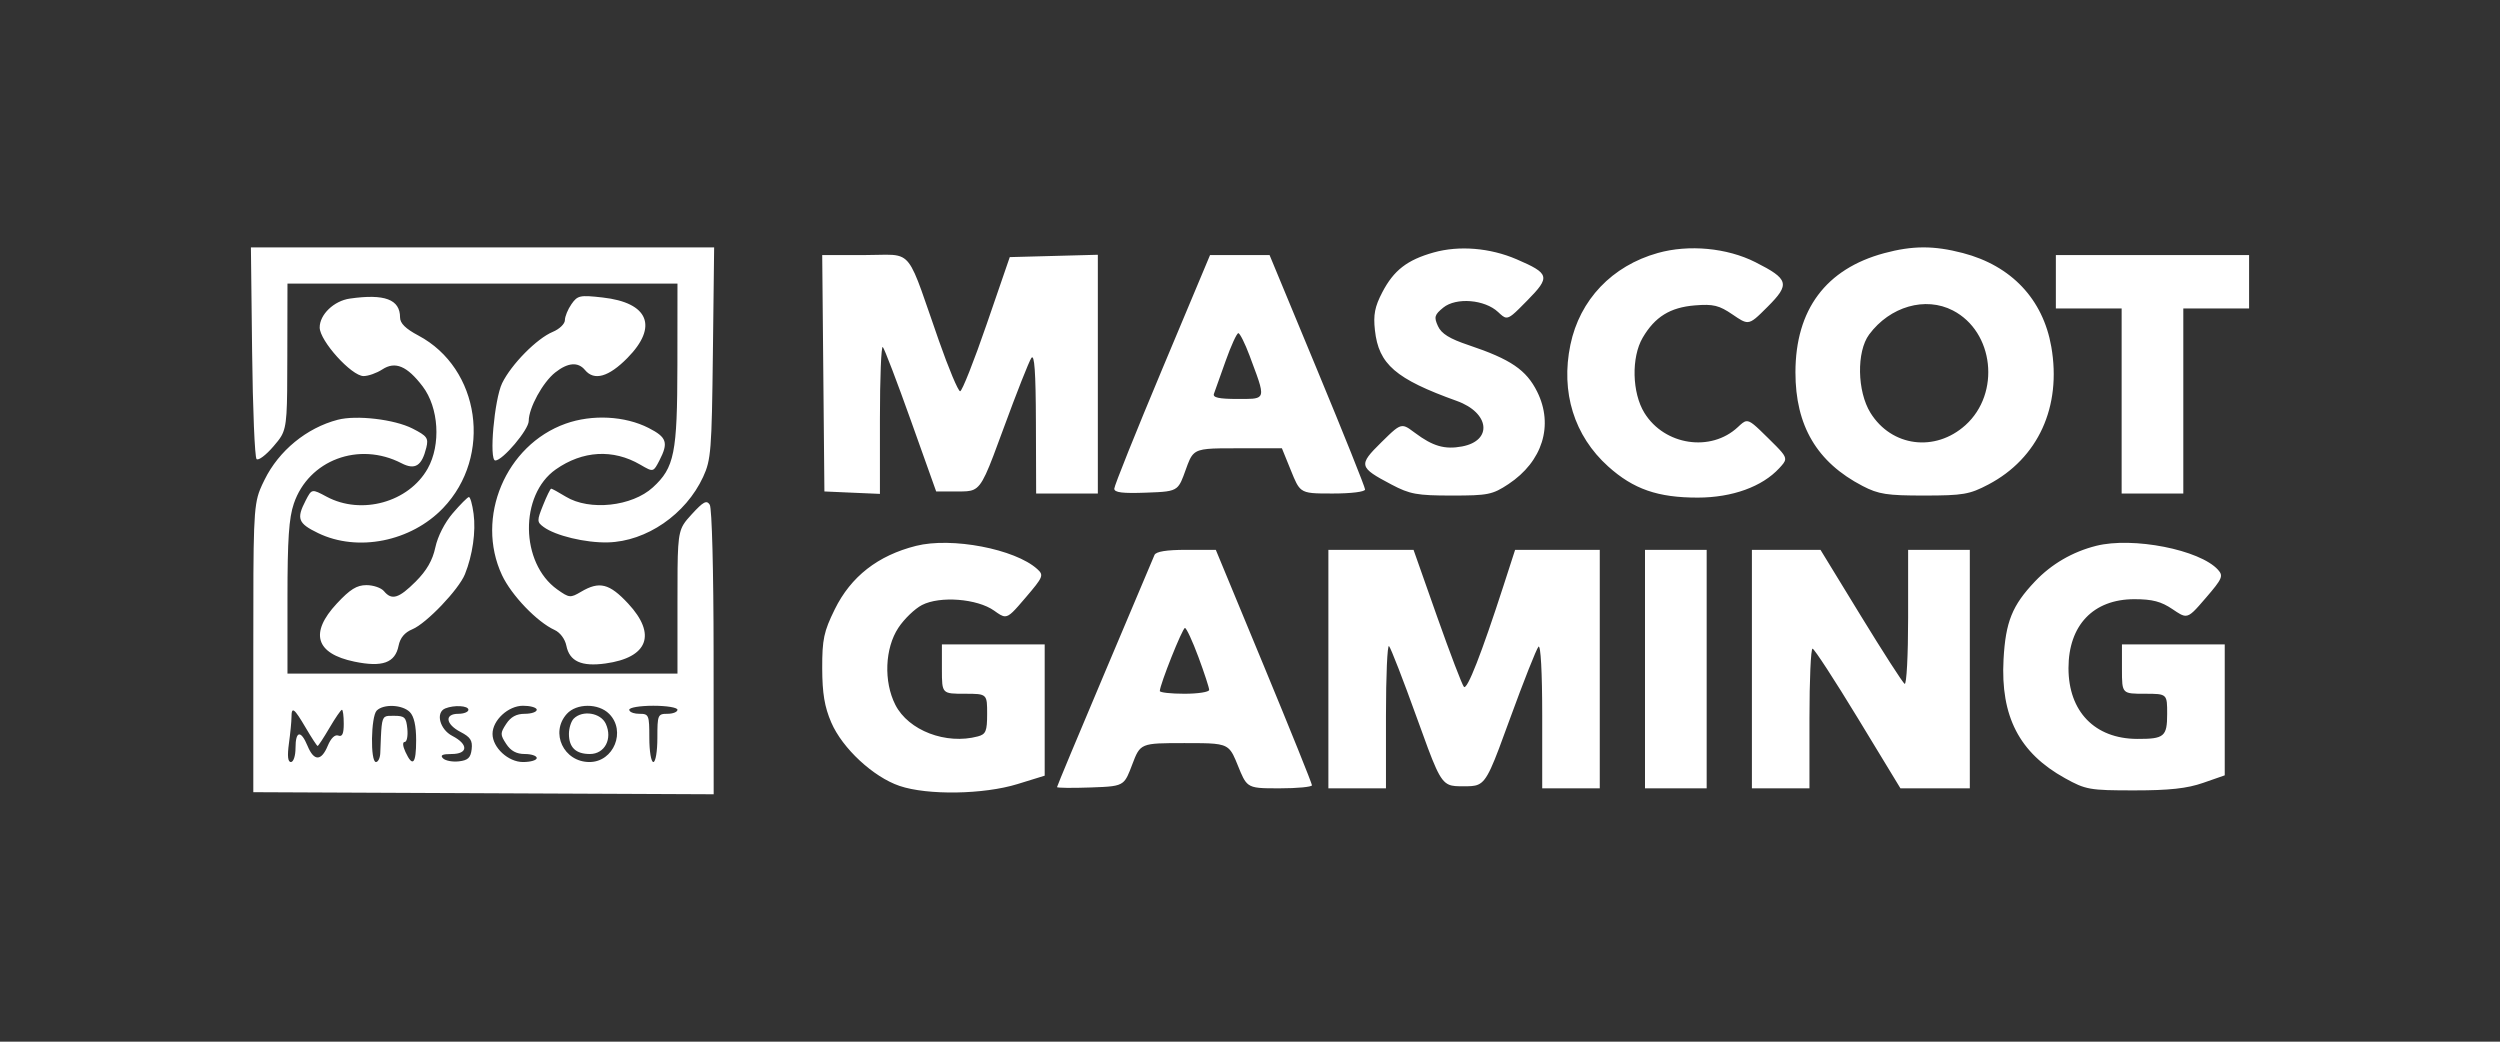 <svg width="96" height="40" viewBox="0 0 96 40" fill="none" xmlns="http://www.w3.org/2000/svg">
<rect x="0" y="0" width="96" height="40" fill="#333333" stroke="none"/>
<path fill-rule="evenodd" clip-rule="evenodd" d="M9.852 17.628C9.783 17.559 9.706 15.703 9.681 13.502L9.635 9.5H18.529H27.423L27.375 13.553C27.331 17.301 27.303 17.659 27 18.314C26.334 19.753 24.823 20.792 23.341 20.828C22.487 20.849 21.329 20.571 20.876 20.237C20.616 20.045 20.614 19.997 20.854 19.399C20.994 19.049 21.134 18.764 21.165 18.764C21.196 18.764 21.449 18.902 21.727 19.072C22.634 19.625 24.268 19.45 25.071 18.715C25.898 17.957 26.008 17.406 26.012 14.016L26.015 10.89H18.527H11.039L11.033 13.707C11.029 15.834 11.028 16.355 10.802 16.747C10.728 16.875 10.631 16.988 10.502 17.139C10.213 17.477 9.92 17.697 9.852 17.628ZM12.276 12.576C12.274 12.08 12.822 11.553 13.432 11.466C14.768 11.274 15.362 11.496 15.362 12.188C15.362 12.414 15.573 12.623 16.065 12.884C18.439 14.144 18.923 17.518 17.014 19.511C15.782 20.797 13.735 21.207 12.215 20.471C11.445 20.098 11.376 19.919 11.737 19.221C11.972 18.767 11.972 18.767 12.545 19.074C13.882 19.79 15.697 19.285 16.423 17.994C16.939 17.077 16.85 15.651 16.228 14.835C15.63 14.051 15.176 13.861 14.679 14.187C14.466 14.326 14.143 14.441 13.961 14.441C13.499 14.441 12.278 13.089 12.276 12.576ZM21.692 12.295C21.692 12.154 21.806 11.877 21.945 11.678C22.179 11.344 22.267 11.325 23.141 11.424C24.907 11.621 25.283 12.539 24.094 13.745C23.373 14.477 22.817 14.635 22.464 14.209C22.198 13.888 21.807 13.919 21.323 14.301C20.843 14.678 20.303 15.666 20.303 16.165C20.303 16.501 19.303 17.683 19.02 17.683C18.773 17.683 18.982 15.329 19.283 14.712C19.636 13.989 20.616 12.996 21.228 12.743C21.483 12.637 21.692 12.435 21.692 12.295ZM10.159 18.423C10.708 17.306 11.776 16.43 12.969 16.119C13.69 15.931 15.147 16.102 15.841 16.456C16.402 16.742 16.46 16.823 16.37 17.192C16.197 17.895 15.937 18.057 15.415 17.787C13.781 16.943 11.853 17.666 11.284 19.336C11.094 19.891 11.039 20.713 11.039 22.96V25.866H18.527H26.015V23.106C26.015 21.04 26.015 20.521 26.245 20.14C26.322 20.012 26.425 19.899 26.562 19.749C27.011 19.259 27.135 19.194 27.255 19.383C27.338 19.515 27.401 21.918 27.402 25.056L27.405 30.5L18.566 30.46L9.727 30.42V24.862C9.727 20.19 9.727 19.445 9.984 18.803C10.032 18.681 10.09 18.563 10.159 18.423ZM19.276 22.083C18.246 19.876 19.416 17.091 21.719 16.269C22.739 15.905 23.998 15.97 24.907 16.434C25.607 16.791 25.675 16.997 25.32 17.685C25.208 17.9 25.15 18.012 25.065 18.039C24.973 18.068 24.848 17.995 24.586 17.843C23.543 17.235 22.374 17.301 21.341 18.026C19.943 19.007 19.975 21.621 21.397 22.634C21.859 22.962 21.902 22.966 22.312 22.724C23.017 22.307 23.401 22.403 24.121 23.177C25.224 24.361 24.885 25.253 23.247 25.478C22.328 25.605 21.868 25.395 21.748 24.794C21.697 24.54 21.509 24.288 21.299 24.192C20.622 23.884 19.638 22.857 19.276 22.083ZM16.717 21.02C16.807 20.596 17.078 20.066 17.389 19.704C17.675 19.371 17.952 19.093 18.004 19.086C18.056 19.078 18.138 19.368 18.186 19.729C18.277 20.413 18.148 21.316 17.854 22.049C17.619 22.636 16.374 23.94 15.836 24.163C15.538 24.286 15.367 24.491 15.305 24.798C15.174 25.454 14.683 25.63 13.608 25.407C12.12 25.098 11.88 24.308 12.933 23.177C13.443 22.629 13.701 22.469 14.072 22.469C14.336 22.469 14.639 22.573 14.745 22.701C15.044 23.062 15.314 22.98 15.964 22.331C16.385 21.909 16.611 21.517 16.717 21.02ZM15.98 28.424C15.98 27.868 15.898 27.505 15.737 27.343C15.45 27.056 14.729 27.024 14.466 27.286C14.243 27.509 14.216 29.262 14.436 29.262C14.521 29.262 14.596 29.106 14.603 28.915C14.641 27.925 14.643 27.62 14.785 27.527C14.857 27.48 14.964 27.487 15.13 27.487C15.54 27.487 15.599 27.545 15.642 27.989C15.669 28.265 15.623 28.491 15.541 28.491C15.452 28.491 15.463 28.647 15.569 28.875C15.849 29.478 15.98 29.334 15.98 28.424ZM17.601 27.41C17.813 27.41 17.987 27.34 17.987 27.255C17.987 27.096 17.442 27.065 17.099 27.203C16.718 27.357 16.884 28.008 17.369 28.259C17.995 28.583 17.979 28.954 17.338 28.954C16.985 28.954 16.892 29.001 17.011 29.12C17.102 29.212 17.377 29.264 17.62 29.236C17.971 29.196 18.074 29.099 18.112 28.769C18.15 28.438 18.064 28.304 17.687 28.109C17.109 27.81 17.059 27.41 17.601 27.41ZM20.152 27.41C20.404 27.41 20.611 27.34 20.611 27.255C20.611 27.21 20.544 27.169 20.436 27.141C20.342 27.116 20.218 27.101 20.082 27.101C19.516 27.101 18.913 27.658 18.913 28.182C18.913 28.705 19.516 29.262 20.082 29.262C20.373 29.262 20.611 29.193 20.611 29.108C20.611 29.064 20.557 29.025 20.469 28.997C20.386 28.97 20.274 28.954 20.152 28.954C19.832 28.954 19.615 28.836 19.439 28.568C19.205 28.21 19.205 28.153 19.439 27.796C19.615 27.527 19.832 27.41 20.152 27.41ZM22.636 29.262C23.567 29.262 24.052 28.071 23.39 27.41C22.981 27 22.139 27.002 21.767 27.412C21.114 28.134 21.644 29.262 22.636 29.262ZM25.629 27.41C25.841 27.41 26.015 27.34 26.015 27.255C26.015 27.169 25.603 27.101 25.089 27.101C24.574 27.101 24.163 27.169 24.163 27.255C24.163 27.305 24.222 27.349 24.314 27.378C24.379 27.398 24.46 27.41 24.549 27.41C24.917 27.41 24.934 27.451 24.934 28.336C24.934 28.851 25.003 29.262 25.089 29.262C25.175 29.262 25.243 28.851 25.243 28.336C25.243 27.451 25.26 27.41 25.629 27.41ZM12.197 28.645C12.171 28.645 11.966 28.332 11.742 27.95C11.294 27.187 11.193 27.111 11.193 27.543C11.193 27.701 11.149 28.152 11.095 28.546C11.028 29.035 11.053 29.262 11.172 29.262C11.27 29.262 11.348 29.023 11.348 28.722C11.348 28.059 11.554 28.025 11.811 28.645C12.056 29.237 12.339 29.234 12.586 28.637C12.707 28.346 12.862 28.196 12.991 28.246C13.143 28.304 13.2 28.178 13.2 27.791C13.2 27.496 13.169 27.255 13.13 27.255C13.091 27.255 12.876 27.568 12.652 27.95C12.428 28.332 12.223 28.645 12.197 28.645ZM21.847 28.182C21.847 27.961 21.93 27.697 22.032 27.595C22.37 27.257 23.071 27.371 23.264 27.796C23.527 28.373 23.221 28.954 22.653 28.954C22.11 28.954 21.847 28.702 21.847 28.182ZM55.051 9.695C54.035 9.981 53.52 10.379 53.08 11.224C52.792 11.775 52.731 12.087 52.797 12.681C52.941 13.99 53.59 14.551 55.944 15.397C57.204 15.85 57.326 16.922 56.142 17.144C55.479 17.268 55.022 17.136 54.339 16.625C54.25 16.558 54.175 16.502 54.11 16.459C54.016 16.398 53.939 16.364 53.863 16.362C53.679 16.359 53.492 16.543 53.041 16.987C52.154 17.861 52.174 17.943 53.436 18.608C54.14 18.979 54.415 19.029 55.747 19.029C57.137 19.03 57.311 18.995 57.924 18.59C59.233 17.723 59.667 16.332 59.029 15.045C58.611 14.203 58.014 13.797 56.395 13.253C55.663 13.008 55.349 12.813 55.217 12.522C55.059 12.175 55.085 12.086 55.423 11.811C55.918 11.411 57.015 11.5 57.529 11.984C57.659 12.106 57.741 12.183 57.831 12.193C57.904 12.202 57.983 12.165 58.097 12.073C58.224 11.969 58.394 11.796 58.65 11.536C59.542 10.63 59.509 10.504 58.235 9.955C57.216 9.517 56.031 9.42 55.051 9.695ZM63.659 9.715C61.902 10.208 60.662 11.511 60.303 13.241C59.926 15.058 60.447 16.737 61.754 17.912C62.724 18.784 63.661 19.11 65.197 19.108C66.519 19.106 67.669 18.69 68.325 17.977C68.458 17.833 68.54 17.742 68.55 17.645C68.566 17.484 68.382 17.302 67.894 16.821C67.402 16.337 67.219 16.156 67.058 16.175C66.963 16.186 66.876 16.268 66.737 16.398C65.699 17.373 63.917 17.104 63.146 15.856C62.669 15.085 62.638 13.721 63.079 12.968C63.549 12.166 64.133 11.804 65.083 11.727C65.794 11.67 66.011 11.723 66.536 12.081C66.81 12.268 66.963 12.372 67.111 12.367C67.296 12.36 67.475 12.181 67.877 11.779C68.746 10.91 68.692 10.717 67.406 10.067C66.318 9.518 64.852 9.38 63.659 9.715ZM72.356 9.721C70.114 10.325 68.948 11.889 68.945 14.294C68.943 16.35 69.771 17.752 71.524 18.662C72.137 18.98 72.462 19.03 73.892 19.029C75.383 19.028 75.631 18.985 76.354 18.605C78.266 17.599 79.171 15.618 78.77 13.315C78.452 11.49 77.236 10.202 75.372 9.716C74.26 9.426 73.445 9.428 72.356 9.721ZM31.615 14.333L31.657 18.872L32.723 18.919L33.789 18.965V16.09C33.789 14.509 33.839 13.265 33.9 13.326C33.961 13.387 34.447 14.66 34.98 16.155L35.949 18.872H36.799C37.054 18.872 37.233 18.872 37.382 18.806C37.729 18.652 37.917 18.139 38.544 16.43C39.036 15.087 39.513 13.879 39.604 13.746C39.723 13.573 39.773 14.276 39.779 16.228L39.788 18.951H40.973H42.157V14.367V9.783L40.466 9.828L38.775 9.873L37.889 12.448C37.402 13.865 36.943 15.024 36.869 15.024C36.795 15.024 36.427 14.149 36.053 13.08C35.924 12.712 35.812 12.385 35.712 12.095C35.203 10.615 35.016 10.072 34.647 9.88C34.432 9.769 34.157 9.776 33.722 9.786C33.574 9.79 33.409 9.794 33.221 9.794H31.573L31.615 14.333ZM44.627 14.18C43.616 16.592 42.788 18.655 42.788 18.765C42.788 18.913 43.107 18.952 44.011 18.918C44.698 18.893 44.998 18.881 45.183 18.729C45.327 18.61 45.4 18.406 45.53 18.043C45.643 17.729 45.713 17.534 45.849 17.413C46.072 17.214 46.471 17.214 47.526 17.214H49.225L49.578 18.083C49.735 18.47 49.822 18.685 49.981 18.804C50.178 18.951 50.485 18.951 51.175 18.951C51.888 18.951 52.419 18.885 52.419 18.796C52.419 18.71 51.594 16.649 50.585 14.217L48.751 9.794H47.608H46.466L44.627 14.18ZM78.945 10.82V11.846H80.208H81.471V15.399V18.951H82.655H83.839V15.399V11.846H85.102H86.365V10.82V9.794H82.655H78.945V10.82ZM74.991 11.922C76.569 12.738 76.829 15.101 75.475 16.324C74.313 17.373 72.635 17.157 71.826 15.853C71.313 15.026 71.287 13.503 71.775 12.845C72.574 11.767 73.936 11.376 74.991 11.922ZM48.049 13.834C48.37 14.687 48.506 15.051 48.382 15.206C48.281 15.332 48.009 15.32 47.525 15.32C46.807 15.32 46.563 15.267 46.615 15.122C46.655 15.014 46.857 14.446 47.065 13.859C47.273 13.273 47.492 12.794 47.552 12.794C47.611 12.794 47.805 13.181 47.983 13.655L48.049 13.834ZM35.177 20.961C33.709 21.331 32.675 22.138 32.055 23.398C31.634 24.253 31.571 24.549 31.573 25.663C31.576 26.625 31.662 27.144 31.921 27.744C32.346 28.733 33.531 29.835 34.54 30.178C35.612 30.544 37.771 30.51 39.073 30.108L40.116 29.786V27.266V24.746H38.142H36.169V25.693C36.169 26.181 36.169 26.417 36.287 26.532C36.399 26.64 36.616 26.64 37.037 26.64C37.489 26.64 37.705 26.64 37.809 26.749C37.906 26.849 37.906 27.041 37.906 27.412C37.906 28.078 37.857 28.196 37.55 28.278C36.328 28.605 34.884 28.053 34.381 27.065C33.928 26.173 33.978 24.892 34.498 24.106C34.721 23.768 35.129 23.375 35.404 23.233C36.095 22.876 37.526 22.988 38.175 23.449C38.366 23.586 38.482 23.668 38.596 23.666C38.772 23.663 38.945 23.461 39.383 22.948C40.065 22.15 40.09 22.087 39.829 21.851C38.979 21.082 36.545 20.616 35.177 20.961ZM80.493 20.96C79.583 21.19 78.778 21.658 78.145 22.325C77.268 23.248 77.015 23.876 76.936 25.32C76.817 27.508 77.542 28.912 79.294 29.882C80.095 30.326 80.239 30.351 81.956 30.351C83.309 30.351 83.983 30.277 84.601 30.062L85.43 29.773V27.259V24.746H83.456H81.483V25.693C81.483 26.181 81.483 26.417 81.601 26.532C81.713 26.64 81.929 26.64 82.351 26.64C82.802 26.64 83.019 26.64 83.123 26.749C83.219 26.849 83.219 27.042 83.219 27.413C83.219 28.286 83.107 28.379 82.062 28.374C80.44 28.365 79.43 27.323 79.43 25.658C79.43 24.009 80.384 23.009 81.958 23.009C82.654 23.009 82.989 23.097 83.428 23.395C83.668 23.557 83.806 23.651 83.939 23.644C84.122 23.635 84.294 23.435 84.702 22.961C85.34 22.221 85.385 22.116 85.171 21.879C84.475 21.11 81.902 20.605 80.493 20.96ZM44.332 21.312C44.287 21.421 43.427 23.456 42.42 25.837C41.413 28.216 40.59 30.191 40.59 30.224C40.59 30.258 41.168 30.264 41.875 30.239H41.877C42.609 30.213 42.924 30.201 43.118 30.043C43.263 29.923 43.34 29.72 43.475 29.364C43.79 28.535 43.79 28.535 45.487 28.535C46.525 28.535 46.928 28.535 47.165 28.734C47.316 28.86 47.4 29.066 47.537 29.404C47.694 29.791 47.781 30.006 47.94 30.124C48.137 30.272 48.444 30.272 49.134 30.272C49.819 30.272 50.379 30.218 50.379 30.154C50.38 30.088 49.549 28.028 48.534 25.575L46.687 21.114H45.55C44.789 21.114 44.386 21.18 44.332 21.312ZM51.01 25.693V30.272H52.115H53.221V27.483C53.221 25.948 53.274 24.746 53.339 24.811C53.404 24.875 53.885 26.113 54.406 27.561C55.082 29.436 55.277 29.975 55.637 30.13C55.782 30.193 55.954 30.193 56.197 30.193C56.44 30.193 56.612 30.193 56.758 30.13C57.117 29.976 57.312 29.441 57.987 27.588C58.509 26.155 59 24.915 59.078 24.833C59.163 24.743 59.221 25.81 59.221 27.477V30.272H60.326H61.431V25.693V21.114H59.806H58.18L57.733 22.496C56.89 25.099 56.34 26.507 56.215 26.376C56.147 26.305 55.684 25.091 55.185 23.68L54.28 21.114H52.645H51.01V25.693ZM63.168 25.693V30.272H64.352H65.536V25.693V21.114H64.352H63.168V25.693ZM67.273 25.693V30.272H68.378H69.483V27.588C69.483 26.111 69.536 24.906 69.602 24.908C69.667 24.911 70.453 26.118 71.349 27.592L72.977 30.272H74.309H75.641V25.693V21.114H74.457H73.272V23.729C73.272 25.167 73.212 26.306 73.138 26.26C73.064 26.215 72.307 25.038 71.455 23.646L69.907 21.114H68.59H67.273V25.693ZM46.019 25.229C46.246 25.841 46.432 26.41 46.432 26.492C46.432 26.573 46.005 26.64 45.484 26.64C44.963 26.64 44.537 26.593 44.537 26.535C44.537 26.295 45.406 24.114 45.502 24.114C45.559 24.114 45.791 24.616 46.019 25.229Z" fill="white"/>
</svg>

